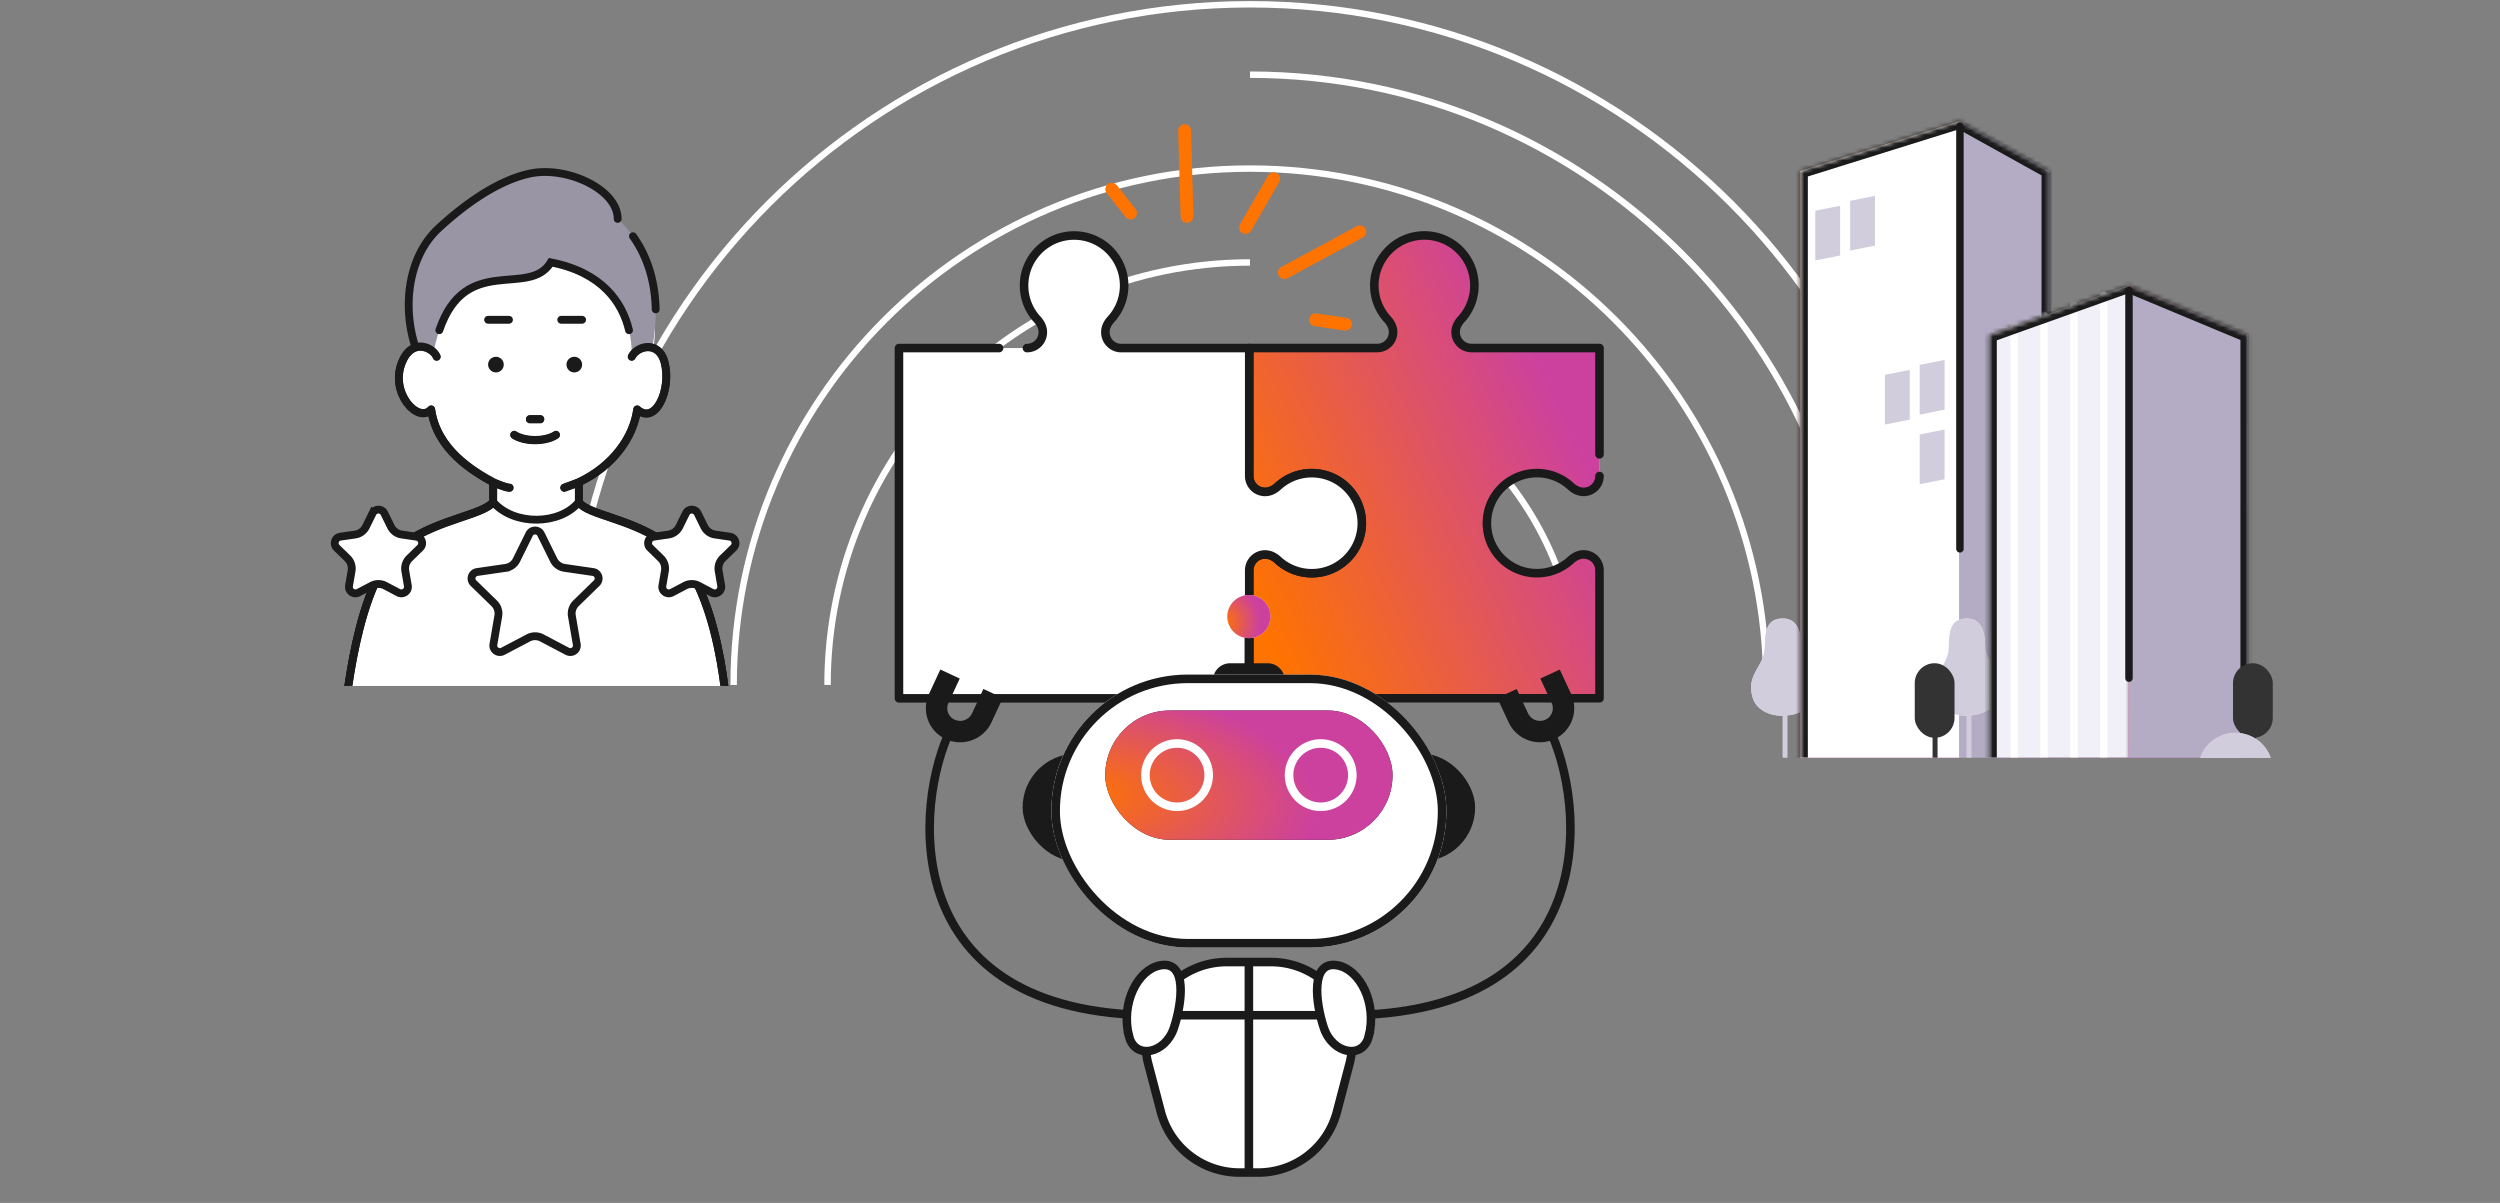 <svg width="584" height="281" viewBox="0 0 584 281" fill="none" xmlns="http://www.w3.org/2000/svg"><rect x="0" y="0" width="584" height="281" fill="#808080" stroke="none"/><path d="M368.759 160c0-42.393-34.366-76.759-76.759-76.759S215.241 117.607 215.241 160m-21.931 0c0-54.505 44.185-98.69 98.69-98.69" stroke="#fff" stroke-width="1.5"/><path d="M412.621 160c0-66.617-54.004-120.62-120.621-120.62-66.617 0-120.621 54.003-120.621 120.62m263.173 0c0-78.73-63.823-142.552-142.552-142.552" stroke="#fff" stroke-width="1.5"/><path d="M451 160C451 72.187 379.813 1 292 1S133 72.187 133 160" stroke="#fff" stroke-width="1.5"/><g clip-path="url(#clip0_99_16490)"><path d="M409.432 162.993c-1.7-5.617 2.833-7.303 2.834-11.797 0-4.494.845-6.719 4.245-6.719 2.833 0 4.254 2.225 4.254 6.719s6.233 6.18 3.4 11.797c-2.833 5.618-13.033 5.618-14.733 0z" fill="#E6E6E6"/><path d="M409.432 162.993c-1.7-5.617 2.833-7.303 2.834-11.797 0-4.494.845-6.719 4.245-6.719 2.833 0 4.254 2.225 4.254 6.719s6.233 6.18 3.4 11.797c-2.833 5.618-13.033 5.618-14.733 0z" fill="#D1CDDC"/><path d="M416.98 166.391v11.19" stroke="#D1CDDC" stroke-width="1.162"/><path d="M420.566 39.936l37.17-11.616v151h-37.17V39.936z" fill="url(#paint0_linear_99_16490)"/><path d="M420.566 39.936l37.17-11.616v151h-37.17V39.936z" fill="#fff"/><path d="M478.652 39.936L457.745 28.32v151h20.907V39.936z" fill="#B3ACC4"/><mask id="a" fill="#fff"><path fill-rule="evenodd" clip-rule="evenodd" d="M457.737 28.329L420.57 39.943v139.385h58.075V39.944L457.74 28.33v-.002h-.003v.001z"/></mask><path d="M420.57 39.944l-.519-1.663-1.223.382v1.28h1.742zm37.167-11.615l.52 1.663 1.222-.382v-1.281h-1.742zM420.57 179.328h-1.742v1.742h1.742v-1.742zm58.075 0v1.742h1.742v-1.742h-1.742zm0-139.385h1.742v-1.025l-.896-.498-.846 1.523zM457.74 28.33h-1.743v1.025l.896.498.847-1.523zm0-.002h1.742v-2.37l-2.262.707.52 1.663zm-.002 0l-.846 1.524.653.362.713-.222-.52-1.663zm-.001 0l.846-1.523-2.588-1.437v2.96h1.742zM421.09 41.606l37.167-11.614-1.04-3.326-37.166 11.615 1.039 3.325zm1.223 137.722V39.943h-3.485v139.385h3.485zm35.424-1.742H420.57v3.484h37.167v-3.484zm0 3.484h.003v-3.484h-.003v3.484zm.003 0h20.905v-3.484H457.74v3.484zm22.647-1.742v-69.692h-3.485v69.692h3.485zm0-69.692V39.944h-3.485v69.692h3.485zm-.896-71.215l-20.905-11.614-1.693 3.046 20.905 11.614 1.693-3.047zm-23.494-10.093v.002h3.485v-.002h-3.485zm2.261 1.664h.001l-1.039-3.327h-.002l1.04 3.327zm.326-3.187h-.001l-1.692 3.046h.001l1.692-3.046zm-2.589 1.523v.001h3.484-3.484z" fill="#1A1A1A" mask="url(#a)"/><path d="M452.413 162.993c-1.7-5.617 2.832-7.303 2.833-11.797.001-4.494.845-6.719 4.245-6.719 2.834 0 4.254 2.225 4.254 6.719s6.234 6.18 3.4 11.797c-2.833 5.618-13.032 5.618-14.732 0z" fill="#E6E6E6"/><path d="M452.413 162.993c-1.7-5.617 2.832-7.303 2.833-11.797.001-4.494.845-6.719 4.245-6.719 2.834 0 4.254 2.225 4.254 6.719s6.234 6.18 3.4 11.797c-2.833 5.618-13.032 5.618-14.732 0z" fill="#D1CDDC"/><path d="M459.953 166.391v11.19" stroke="#D1CDDC" stroke-width="1.162"/><rect x="447.866" y="155.51" width="8.131" height="16.262" rx="4.065" fill="#333" stroke="#333" stroke-width="1.162"/><path d="M452.031 166.391v11.19" stroke="#333" stroke-width="1.162"/><path d="M525.109 78.268l-27.877-11.616v112.67h27.877V78.268z" fill="url(#paint1_linear_99_16490)"/><path d="M525.109 78.268l-27.877-11.616v112.67h27.877V78.268z" fill="#B3ACC4"/><path opacity=".6" d="M424.051 49.228l5.807-1.162v11.616l-5.807 1.161V49.228zm16.265 38.332l5.808-1.162v11.616l-5.808 1.161V87.56zm-8.125-40.652l5.808-1.162v11.615l-5.808 1.162V46.908zm16.254 38.328l5.808-1.162V95.69l-5.808 1.161V85.236zm0 16.265l5.808-1.161v11.615l-5.808 1.162v-11.616z" fill="#B3ACC4"/><mask id="b" style="mask-type:alpha" maskUnits="userSpaceOnUse" x="464" y="66" width="34" height="114"><path d="M464.711 78.268l32.523-11.616v112.67h-32.523V78.268z" fill="url(#paint2_linear_99_16490)"/><path d="M464.711 78.268l32.523-11.616v112.67h-32.523V78.268z" fill="#EFEDF5"/></mask><g mask="url(#b)"><path d="M464.711 78.268l32.523-11.616v112.67h-32.523V78.268z" fill="url(#paint3_linear_99_16490)"/><path d="M464.711 78.268l32.523-11.616v112.67h-32.523V78.268z" fill="#F1EFF7"/><path d="M470.516 75.945v103.377m6.972-105.701v105.7M484.457 71.3v108.024m6.969-110.351v110.346" stroke="#fff" stroke-width="1.742" stroke-linecap="round"/></g><mask id="c" fill="#fff"><path fill-rule="evenodd" clip-rule="evenodd" d="M497.232 66.653l-32.521 11.615v101.054h60.398V78.268l-27.875-11.615h-.002z"/></mask><path d="M464.711 78.268l-.586-1.641a1.743 1.743 0 00-1.156 1.64h1.742zm32.521-11.615l.586 1.64a1.742 1.742 0 001.157-1.64h-1.743zm-32.521 112.669h-1.742c0 .962.78 1.742 1.742 1.742v-1.742zm60.398 0v1.742c.963 0 1.743-.78 1.743-1.742h-1.743zm0-101.054h1.743c0-.704-.423-1.338-1.073-1.609l-.67 1.609zm-27.875-11.615h-1.742c0 .703.423 1.338 1.072 1.608l.67-1.608zm0 0h1.742a1.742 1.742 0 00-2.327-1.642l.585 1.641zm-.001 0l-.671 1.607c.4.167.848.18 1.256.034l-.585-1.641zm-.001 0l.672-1.609a1.744 1.744 0 00-2.414 1.608h1.742zm-31.935 13.255l32.521-11.614-1.172-3.282-32.521 11.615 1.172 3.282zm1.156 99.414V78.268h-3.484v101.054h3.484zm30.779-1.743h-32.521v3.485h32.521v-3.485zm0 3.485h.002v-3.485h-.002v3.485zm.002 0h27.875v-3.485h-27.875v3.485zm29.618-1.742V78.268h-3.485v101.054h3.485zm-1.073-102.663l-27.875-11.614-1.34 3.216 27.875 11.615 1.34-3.217zm-30.287-10.007v.001h3.484-3.484zm2.326 1.642h.001l-1.17-3.283h-.001l1.17 3.283zm.086-3.25l-1.343 3.216h.001l1.342-3.215zm-2.414 1.608h3.485-3.485z" fill="#1A1A1A" mask="url(#c)"/><rect x="522.21" y="155.514" width="8.131" height="16.262" rx="4.065" fill="#333" stroke="#333" stroke-width="1.162"/><path d="M526.375 166.395v11.19" stroke="#333" stroke-width="1.162"/><path d="M530.919 179.907a8.714 8.714 0 00-8.711-8.712 8.71 8.71 0 00-8.712 8.712h17.423z" fill="#E6E6E6"/><path d="M530.919 179.907a8.714 8.714 0 00-8.711-8.712 8.71 8.71 0 00-8.712 8.712h17.423z" fill="#D1CDDC"/><path d="M457.84 29.484v98.731m39.492-60.399v90.6" stroke="#1A1A1A" stroke-width="1.742" stroke-linecap="round" stroke-linejoin="round"/></g><g clip-path="url(#clip1_99_16490)"><path d="M115.205 117.284v-4.677c-4.684-2.552-13.201-7.654-14.479-17.008-2.981 3.401-9.794-3.827-6.814-11.055.9-2.182 2.152-3.202 3.407-3.511-1.703-16.048 6.388-35.182 25.977-35.607 19.589-.426 31.939 17.029 29.384 35.847 1.096.42 2.063 1.431 2.555 3.27 1.703 6.379-2.13 14.883-6.388 11.056-.852 6.378-5.536 13.181-13.627 17.008v4.677c2.129 2.976 11.64 3.634 20.015 9.354 13.074 8.93 14.904 39.973 14.904 45.66h-90.28c.87-6.08 3.05-37.678 14.905-45.66 8.128-5.473 17.886-6.378 20.441-9.354z" fill="#fff"/><path d="M101.209 82.63l-4.27-1.83c-3.05-9.761-1.383-21.09 5.49-27.451 4.811-4.453 13.001-11.02 21.351-12.81 8.54-1.83 20.509 3.66 20.509 10.595 7.398 6.822 10.395 17.37 8.16 29.665l-4.88 1.83c0-7.32-3.28-18.3-18.91-21.35-5.49 9.15-22.57-4.27-27.45 21.35z" fill="#9A95A5"/><path d="M96.94 80.8a32.313 32.313 0 01-1.446-8.54c-.239-7.251 2.013-14.355 6.935-18.911 4.811-4.453 13.001-11.02 21.351-12.81 8.54-1.83 20.509 3.66 20.509 10.595m8.877 21.125c-.136-6.567-1.958-12.388-5.307-17.08" stroke="#1A1A1A" stroke-width="1.83" stroke-linecap="round"/><path d="M146.941 77.145c-1.531-6.46-6.244-13.511-18.279-15.86-5.046 8.409-19.879-2.244-26.037 15.86" stroke="#1A1A1A" stroke-width="1.83" stroke-linecap="round"/><path d="M115.205 112.61v4.678c-2.555 2.976-12.313 3.881-20.44 9.354-11.856 7.982-14.036 39.58-14.906 45.66h90.28c0-5.687-1.83-36.73-14.904-45.66-8.375-5.72-17.886-6.378-20.015-9.354v-4.678m-20.015 0s2.81 1.276 3.832 1.276m-3.832-1.276c-4.684-2.551-13.201-7.653-14.479-17.007-2.981 3.401-9.794-3.827-6.814-11.055.9-2.183 2.152-3.202 3.407-3.512 2.072-.51 4.154.912 4.685 2.236m33.216 29.338s-2.555.992-3.407 1.276m3.407-1.276c8.091-3.827 12.775-10.629 13.627-17.007 4.258 3.826 8.091-4.677 6.388-11.055-1.363-5.103-6.388-3.828-7.666-1.276" stroke="#1A1A1A" stroke-width="1.83" stroke-linecap="round" stroke-linejoin="round"/><path d="M170.139 172.299h-90.28c.87-6.08 3.05-37.677 14.905-45.66 8.128-5.472 17.886-6.377 20.441-9.354 4.914 5.604 15.595 5.376 20.015 0 2.129 2.977 11.64 3.635 20.015 9.354 13.074 8.931 14.904 39.973 14.904 45.66z" fill="#fff" stroke="#1A1A1A" stroke-width="1.83" stroke-linecap="round" stroke-linejoin="round"/><path d="M120.121 101.543s1.627 1.22 4.88 1.22 4.88-1.22 4.88-1.22m-6.096-3.668h2.44M114.02 74.703h4.88m12.202 0h4.88" stroke="#1A1A1A" stroke-width="1.83" stroke-linecap="round"/><path d="M115.205 112.708v4.677c-2.555 2.977-12.313 3.882-20.44 9.355-11.856 7.982-14.036 39.579-14.906 45.659h90.28c0-5.686-1.83-36.729-14.904-45.659-8.375-5.72-17.886-6.378-20.015-9.355v-4.677m-20.015 0s2.81 1.275 3.832 1.275m-3.832-1.275c-4.684-2.551-13.201-7.653-14.479-17.008-2.981 3.402-9.794-3.826-6.814-11.055.9-2.182 2.152-3.201 3.407-3.511 2.072-.511 4.154.912 4.685 2.236m33.216 29.338s-2.555.992-3.407 1.275m3.407-1.275c8.091-3.827 12.775-10.63 13.627-17.008 4.258 3.827 8.091-4.677 6.388-11.055-1.363-5.102-6.388-3.827-7.666-1.275" stroke="#1A1A1A" stroke-width="1.83" stroke-linecap="round" stroke-linejoin="round"/><circle cx="115.85" cy="85.17" r="1.83" fill="#1A1A1A"/><circle cx="134.154" cy="85.17" r="1.83" fill="#1A1A1A"/><path d="M120.117 101.641s1.627 1.22 4.88 1.22c3.254 0 4.88-1.22 4.88-1.22m-6.1-3.661h2.44" stroke="#1A1A1A" stroke-width="1.83" stroke-linecap="round"/><path d="M123.629 124.78c.559-1.134 2.176-1.134 2.735 0l2.981 6.04a3.353 3.353 0 002.526 1.835l6.666.969c1.251.182 1.75 1.719.845 2.601l-4.823 4.702a3.353 3.353 0 00-.965 2.969l1.139 6.639c.213 1.246-1.094 2.196-2.213 1.608l-5.962-3.135a3.361 3.361 0 00-3.123 0l-5.962 3.135c-1.119.588-2.426-.362-2.212-1.608l1.138-6.639a3.353 3.353 0 00-.965-2.969l-4.823-4.702c-.905-.882-.406-2.419.845-2.601l6.666-.969a3.353 3.353 0 002.526-1.835l2.981-6.04zm36.604-4.883c.56-1.133 2.176-1.133 2.735 0l1.547 3.134a3.358 3.358 0 002.526 1.836l3.459.502c1.251.182 1.751 1.719.845 2.601l-2.502 2.44a3.354 3.354 0 00-.965 2.97l.591 3.444c.213 1.246-1.094 2.196-2.213 1.608l-3.094-1.626a3.353 3.353 0 00-3.122 0l-3.094 1.626c-1.119.588-2.426-.362-2.213-1.608l.591-3.444a3.354 3.354 0 00-.965-2.97l-2.503-2.44c-.905-.882-.405-2.419.846-2.601l3.458-.502a3.358 3.358 0 002.527-1.836l1.546-3.134zm-73.199 0c.56-1.133 2.176-1.133 2.735 0l1.547 3.134a3.357 3.357 0 002.526 1.836l3.459.502c1.25.182 1.75 1.719.845 2.601l-2.503 2.44a3.355 3.355 0 00-.965 2.97l.591 3.444c.214 1.246-1.094 2.196-2.212 1.608l-3.094-1.626a3.354 3.354 0 00-3.122 0l-3.094 1.626c-1.119.588-2.427-.362-2.213-1.608l.591-3.444a3.356 3.356 0 00-.965-2.97l-2.503-2.44c-.905-.882-.405-2.419.845-2.601l3.46-.502a3.357 3.357 0 002.525-1.836l1.547-3.134z" fill="#fff" stroke="#1A1A1A" stroke-width="1.83"/></g><path d="M300.029 63.688l17.637-9.533m-10.353 20.561l7 1.01M264.089 49.76l-4.373-5.558m17.567 6.345l-.562-20.04m14.236 22.633l6.567-11.374" stroke="#FF7300" stroke-width="3" stroke-linecap="round"/><path d="M373.641 163.118V133.22a3.707 3.707 0 00-3.707-3.706c-1.125 0-2.165.537-2.993 1.299a11.643 11.643 0 01-7.911 3.084c-6.455 0-11.688-5.233-11.688-11.688 0-6.456 5.233-11.689 11.688-11.689 3.052 0 5.83 1.17 7.911 3.084.828.762 1.868 1.299 2.993 1.299a3.707 3.707 0 003.707-3.706V81.299h-29.898a3.707 3.707 0 01-3.707-3.707c0-1.124.538-2.165 1.299-2.992a11.647 11.647 0 003.085-7.911c0-6.456-5.234-11.689-11.689-11.689s-11.688 5.233-11.688 11.689c0 3.05 1.169 5.83 3.084 7.91.761.829 1.299 1.869 1.299 2.993a3.707 3.707 0 01-3.707 3.707h-29.898v29.898a3.707 3.707 0 003.707 3.706c1.125 0 2.165-.537 2.993-1.299a11.65 11.65 0 017.911-3.084c6.455 0 11.688 5.233 11.688 11.689 0 6.455-5.233 11.688-11.688 11.688-3.051 0-5.83-1.169-7.911-3.084-.828-.762-1.868-1.299-2.993-1.299a3.707 3.707 0 00-3.707 3.706v29.898h81.82z" fill="#D1CDDC"/><path d="M373.641 163.118V133.22a3.707 3.707 0 00-3.707-3.706c-1.125 0-2.165.537-2.993 1.299a11.643 11.643 0 01-7.911 3.084c-6.455 0-11.688-5.233-11.688-11.688 0-6.456 5.233-11.689 11.688-11.689 3.052 0 5.83 1.17 7.911 3.084.828.762 1.868 1.299 2.993 1.299a3.707 3.707 0 003.707-3.706V81.299h-29.898a3.707 3.707 0 01-3.707-3.707c0-1.124.538-2.165 1.299-2.992a11.647 11.647 0 003.085-7.911c0-6.456-5.234-11.689-11.689-11.689s-11.688 5.233-11.688 11.689c0 3.05 1.169 5.83 3.084 7.91.761.829 1.299 1.869 1.299 2.993a3.707 3.707 0 01-3.707 3.707h-29.898v29.898a3.707 3.707 0 003.707 3.706c1.125 0 2.165-.537 2.993-1.299a11.65 11.65 0 017.911-3.084c6.455 0 11.688 5.233 11.688 11.689 0 6.455-5.233 11.688-11.688 11.688-3.051 0-5.83-1.169-7.911-3.084-.828-.762-1.868-1.299-2.993-1.299a3.707 3.707 0 00-3.707 3.706v29.898h81.82z" fill="url(#paint4_linear_99_16490)"/><path d="M373.641 111.197a3.707 3.707 0 01-3.707 3.706c-1.125 0-2.165-.537-2.993-1.299a11.648 11.648 0 00-7.911-3.084c-6.455 0-11.688 5.233-11.688 11.689 0 6.455 5.233 11.688 11.688 11.688 3.052 0 5.83-1.169 7.911-3.084.828-.762 1.868-1.299 2.993-1.299a3.707 3.707 0 013.707 3.706v29.898H317.39m56.251-56.981V81.299h-29.898a3.707 3.707 0 01-3.707-3.707c0-1.124.538-2.165 1.299-2.992a11.647 11.647 0 003.085-7.911c0-6.456-5.234-11.689-11.689-11.689s-11.688 5.233-11.688 11.689c0 3.05 1.169 5.83 3.084 7.91.761.829 1.299 1.869 1.299 2.993a3.707 3.707 0 01-3.707 3.707h-29.898v29.898a3.707 3.707 0 003.707 3.706c1.125 0 2.165-.537 2.993-1.299a11.65 11.65 0 017.911-3.084c6.455 0 11.688 5.233 11.688 11.689 0 6.455-5.233 11.688-11.688 11.688-3.051 0-5.83-1.169-7.911-3.084-.828-.762-1.868-1.299-2.993-1.299a3.707 3.707 0 00-3.707 3.706v29.898h20.455" stroke="#1A1A1A" stroke-width="2" stroke-linecap="round" stroke-linejoin="round"/><path d="M262.598 66.701c0-6.455-5.233-11.688-11.688-11.688-6.456 0-11.689 5.233-11.689 11.688 0 3.052 1.169 5.83 3.084 7.912.762.827 1.299 1.868 1.299 2.992a3.706 3.706 0 01-3.706 3.707H210v81.819h81.819v-29.898a3.707 3.707 0 013.707-3.706c1.124 0 2.165.537 2.992 1.299a11.648 11.648 0 007.912 3.084c6.455 0 11.688-5.233 11.688-11.689 0-6.455-5.233-11.688-11.688-11.688-3.052 0-5.83 1.169-7.912 3.084-.827.762-1.868 1.299-2.992 1.299a3.707 3.707 0 01-3.707-3.706V81.312h-29.898a3.706 3.706 0 01-3.706-3.707c0-1.124.537-2.165 1.299-2.992a11.646 11.646 0 003.084-7.912z" fill="#fff"/><path d="M276.478 163.131h15.341v-29.898a3.707 3.707 0 013.707-3.706c1.124 0 2.165.537 2.992 1.299a11.648 11.648 0 007.912 3.084c6.455 0 11.688-5.233 11.688-11.689 0-6.455-5.233-11.688-11.688-11.688-3.052 0-5.83 1.169-7.912 3.084-.827.762-1.868 1.299-2.992 1.299a3.707 3.707 0 01-3.707-3.706V81.312h-29.898a3.706 3.706 0 01-3.706-3.707c0-1.124.537-2.165 1.299-2.992a11.646 11.646 0 003.084-7.912c0-6.455-5.233-11.688-11.688-11.688-6.456 0-11.689 5.233-11.689 11.688 0 3.052 1.169 5.83 3.084 7.912.762.827 1.299 1.868 1.299 2.992a3.706 3.706 0 01-3.706 3.707m31.466 81.819H210v-81.82h23.377" stroke="#1A1A1A" stroke-width="2" stroke-linecap="round" stroke-linejoin="round"/><path d="M283.348 158.94a4 4 0 014-4h8.779a4 4 0 014 4v1.033h-16.779v-1.033z" fill="#1A1A1A"/><path d="M291.738 147.389v8.39" stroke="#1A1A1A" stroke-width="2" stroke-linecap="round"/><circle cx="291.738" cy="144.034" fill="#D9D9D9" r="5.034"/><circle cx="291.738" cy="144.034" fill="url(#paint5_radial_99_16490)" r="5.034"/><rect x="238.885" y="176.037" width="25.168" height="25.168" rx="12.584" fill="#1A1A1A"/><rect x="319.424" y="176.037" width="25.168" height="25.168" rx="12.584" fill="#1A1A1A"/><rect x="245.596" y="157.581" width="92.284" height="63.759" rx="31.88" fill="#fff"/><rect x="246.596" y="158.581" width="90.284" height="61.759" rx="30.88" stroke="#1A1A1A" stroke-width="2"/><rect x="258.181" y="165.97" width="67.116" height="30.202" rx="15.101" fill="#1A1A1A"/><rect x="258.181" y="165.97" width="67.116" height="30.202" rx="15.101" fill="url(#paint6_radial_99_16490)"/><path d="M282.349 181.071a7.389 7.389 0 01-7.39 7.389 7.389 7.389 0 110-14.778 7.389 7.389 0 017.39 7.389zm33.558 0a7.39 7.39 0 11-14.78-.001 7.39 7.39 0 0114.78.001z" stroke="#fff" stroke-width="2"/><path d="M268.242 248.553c-3.16-12.044 5.926-23.82 18.378-23.82h10.237c12.451 0 21.537 11.776 18.378 23.82l-2.931 11.176a19 19 0 01-18.378 14.179h-4.375a19 19 0 01-18.378-14.179l-2.931-11.176z" fill="#fff" stroke="#1A1A1A" stroke-width="2"/><path d="M291.738 225.411v48.658m-24.329-36.913h48.659" stroke="#1A1A1A" stroke-width="2"/><path d="M313.97 237.156c60.824 0 56.629-49.497 47.82-67.115" stroke="#1A1A1A" stroke-width="2" stroke-linecap="round"/><path d="M352.039 161.999l2.636 5.676a5.587 5.587 0 007.35 2.731v0a5.447 5.447 0 002.703-7.273l-2.636-5.676" stroke="#1A1A1A" stroke-width="5"/><path d="M270.052 237.156c-60.824 0-56.629-49.497-47.82-67.115" stroke="#1A1A1A" stroke-width="2" stroke-linecap="round"/><path d="M231.983 161.999l-2.636 5.676a5.587 5.587 0 01-7.35 2.731v0a5.446 5.446 0 01-2.703-7.273l2.636-5.676" stroke="#1A1A1A" stroke-width="5"/><path d="M263.744 242.135c-2.017-7.703 2.015-15.634 7.26-16.623 6.453-1.216 5.143 8.814 3.226 14.596-2.016 6.082-9.057 7.489-10.486 2.027zm55.989 0c2.017-7.703-2.015-15.634-7.26-16.623-6.453-1.216-5.143 8.814-3.226 14.596 2.016 6.082 9.057 7.489 10.486 2.027z" fill="#fff" stroke="#1A1A1A" stroke-width="2" stroke-linecap="round"/><defs><linearGradient id="paint0_linear_99_16490" x1="439.151" y1="28.32" x2="439.151" y2="179.32" gradientUnits="userSpaceOnUse"><stop stop-color="#FF7300"/><stop offset="1" stop-color="#CC419E"/></linearGradient><linearGradient id="paint1_linear_99_16490" x1="509.429" y1="66.652" x2="509.429" y2="179.322" gradientUnits="userSpaceOnUse"><stop stop-color="#FF7300"/><stop offset="1" stop-color="#CC419E"/></linearGradient><linearGradient id="paint2_linear_99_16490" x1="480.972" y1="66.652" x2="480.972" y2="179.322" gradientUnits="userSpaceOnUse"><stop stop-color="#FF7300"/><stop offset="1" stop-color="#CC419E"/></linearGradient><linearGradient id="paint3_linear_99_16490" x1="480.972" y1="66.652" x2="480.972" y2="179.322" gradientUnits="userSpaceOnUse"><stop stop-color="#FF7300"/><stop offset="1" stop-color="#CC419E"/></linearGradient><linearGradient id="paint4_linear_99_16490" x1="302.237" y1="163.13" x2="383.448" y2="126.215" gradientUnits="userSpaceOnUse"><stop stop-color="#FF7300"/><stop offset=".952" stop-color="#CC419E"/></linearGradient><radialGradient id="paint5_radial_99_16490" cx="0" cy="0" r="1" gradientUnits="userSpaceOnUse" gradientTransform="matrix(8.664 1.682 -1.717 8.842 285.87 145.4)"><stop stop-color="#FF7300"/><stop offset=".952" stop-color="#CC419E"/></radialGradient><radialGradient id="paint6_radial_99_16490" cx="0" cy="0" r="1" gradientUnits="userSpaceOnUse" gradientTransform="rotate(4.993 -1996.89 2988.586) scale(57.98 27.422)"><stop stop-color="#FF7300"/><stop offset=".952" stop-color="#CC419E"/></radialGradient><clipPath id="clip0_99_16490"><path fill="#fff" transform="translate(406.73 26)" d="M0 0h127.769v151H0z"/></clipPath><clipPath id="clip1_99_16490"><path fill="#fff" transform="translate(64 26)" d="M0 0h122v134.2H0z"/></clipPath></defs></svg>